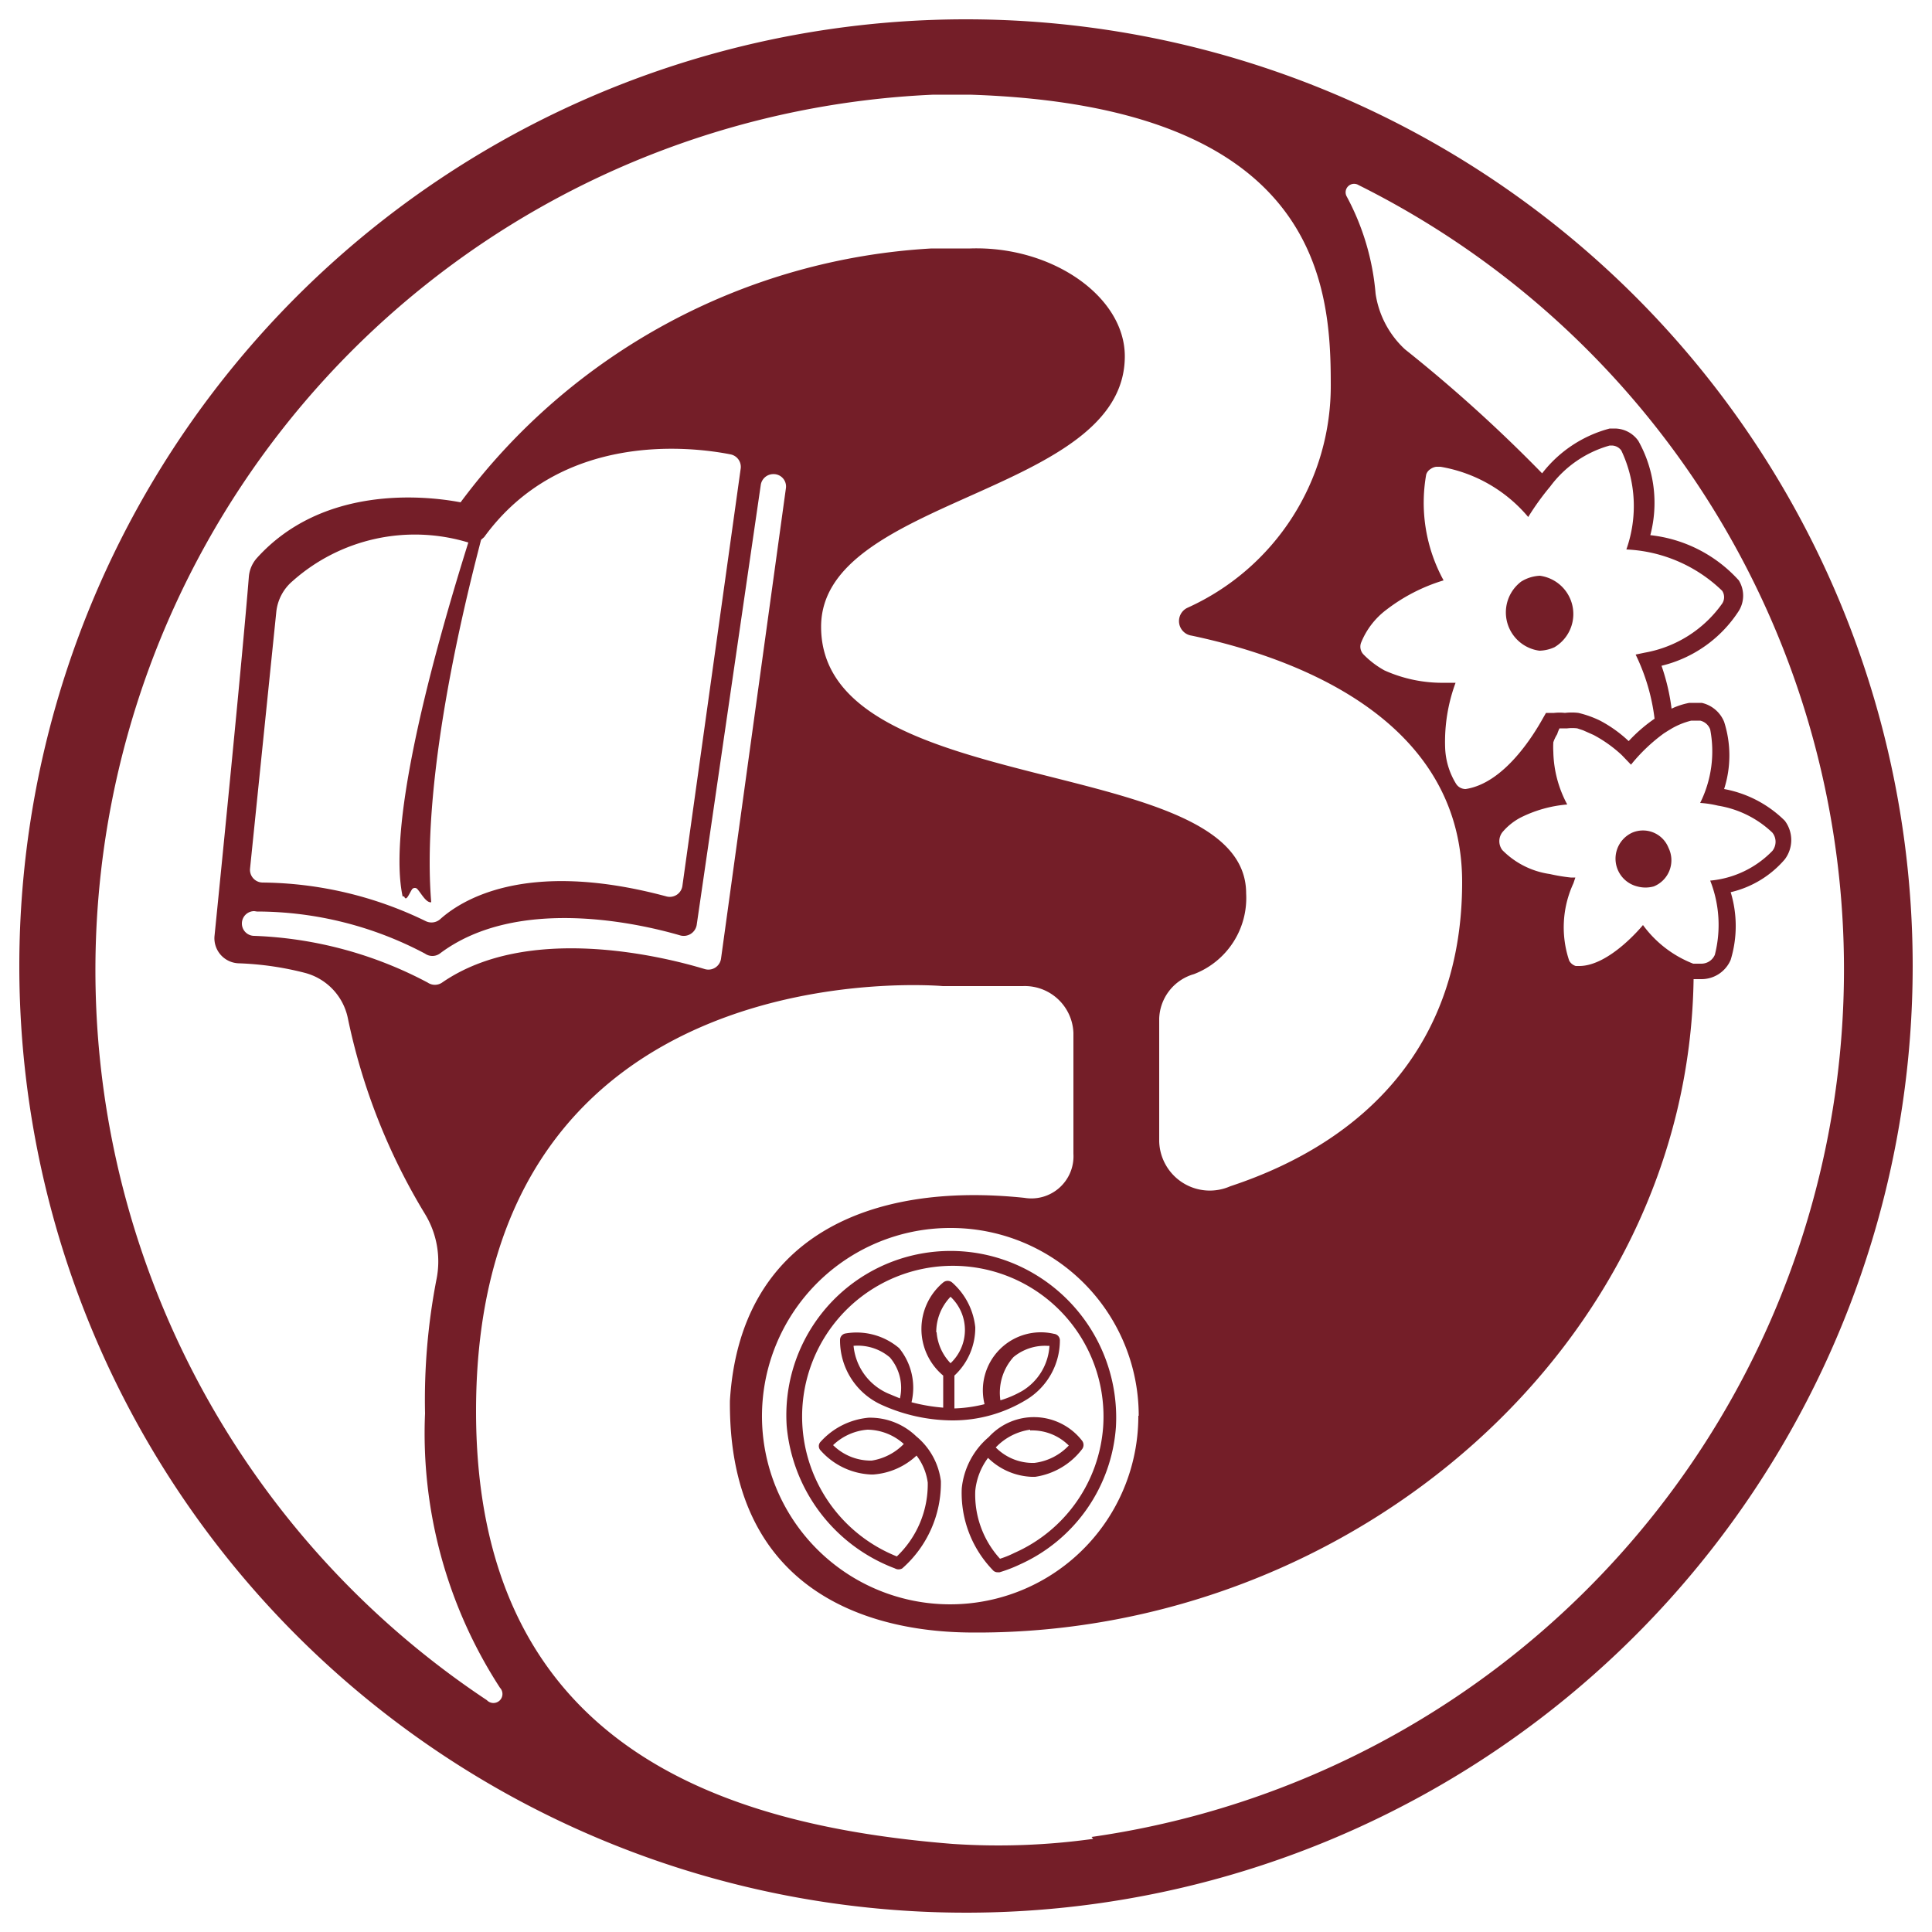 <?xml version="1.0" encoding="utf-8"?><svg xmlns="http://www.w3.org/2000/svg" viewBox="0 0 50 50"><title>iconos supermenu</title><path d="M41.05,18.25h0Z" style="fill:#741e28"/><path d="M42.72,17.13l0-.05h0S42.71,17.12,42.72,17.13Z" style="fill:#741e28"/><path d="M42.72,17.13c.11.33.22.66.31,1A5.47,5.47,0,0,0,42.72,17.13Z" style="fill:#741e28"/><path d="M39.86,14.9a1,1,0,0,0-.49.15,1,1,0,0,0,.47,1.79h0a1,1,0,0,0,.39-.09,1,1,0,0,0-.38-1.85h0" style="fill:#741e28"/><path d="M42.37,22.94a.8.8,0,0,0,.43,0,.73.73,0,0,0,.38-1,.71.71,0,0,0-.94-.39.74.74,0,0,0,.13,1.39Z" style="fill:#741e28"/><path d="M25,.5A24.5,24.5,0,1,0,49.5,25,24.5,24.5,0,0,0,25,.5ZM12.6,44A22.68,22.68,0,0,1,24.16,2.45h.94c9,.29,9.34,4.89,9.34,7.48a6.3,6.3,0,0,1-3.71,5.8.38.38,0,0,0,.11.72c2.37.5,7,2,7,6.38,0,4.19-2.49,6.71-6,7.87A1.31,1.31,0,0,1,30,29.54V26.36a1.24,1.24,0,0,1,.9-1.15,2.11,2.11,0,0,0,1.35-2.09c0-3.67-11-2.37-11-6.9,0-3.37,7.86-3.41,7.86-7,0-1.55-1.89-2.86-4-2.79h0l-1,0A16.33,16.33,0,0,0,11.92,13c-1-.19-3.59-.42-5.27,1.44a.83.83,0,0,0-.21.49c-.17,2.11-.7,7.42-.89,9.31a.65.65,0,0,0,.62.69,7.92,7.92,0,0,1,1.73.25A1.53,1.53,0,0,1,9,26.34a16,16,0,0,0,2,5.08,2.36,2.36,0,0,1,.29,1.72A16.4,16.4,0,0,0,11,36.58a12.09,12.09,0,0,0,1.94,7.1A.23.23,0,0,1,12.6,44ZM36.91,12.28a.26.26,0,0,1,.11-.14.32.32,0,0,1,.15-.06h.11a3.79,3.79,0,0,1,2.27,1.3,6.85,6.85,0,0,1,.57-.79,2.88,2.88,0,0,1,1.54-1.06h.05a.31.31,0,0,1,.25.13,3.36,3.36,0,0,1,.13,2.56,3.81,3.81,0,0,1,2.48,1.07.3.3,0,0,1,0,.33,3.12,3.12,0,0,1-2,1.27l-.24.05a5.22,5.22,0,0,1,.49,1.66,4,4,0,0,0-.67.58,3.35,3.35,0,0,0-.74-.53,2.7,2.7,0,0,0-.56-.2,1.45,1.45,0,0,0-.35,0,1.27,1.27,0,0,0-.28,0l-.21,0h0l-.08.14c-.24.43-1,1.68-2,1.83h0a.29.29,0,0,1-.25-.14,1.91,1.91,0,0,1-.28-.93,4.41,4.41,0,0,1,.27-1.68h-.27a3.65,3.65,0,0,1-1.57-.32,2.34,2.34,0,0,1-.54-.41.29.29,0,0,1-.06-.32,2,2,0,0,1,.65-.84,4.61,4.61,0,0,1,1.48-.76A4.18,4.18,0,0,1,36.91,12.28Zm7.55,8.57a2.65,2.65,0,0,1,1.41.7.38.38,0,0,1,0,.47,2.56,2.56,0,0,1-1.61.77,3.13,3.13,0,0,1,.12,1.92.38.38,0,0,1-.35.23h-.11l-.1,0a2.92,2.92,0,0,1-1.3-1S41.66,25,40.87,25h-.09a.29.29,0,0,1-.17-.14,2.71,2.71,0,0,1,.11-2l.05-.15h-.12a4.56,4.56,0,0,1-.54-.09A2.15,2.15,0,0,1,38.88,22a.38.38,0,0,1,0-.46,1.57,1.57,0,0,1,.47-.38,3.3,3.3,0,0,1,1.21-.34,3,3,0,0,1-.36-1.36,2.17,2.17,0,0,1,0-.25A1,1,0,0,1,40.3,19a.94.94,0,0,1,.06-.15l.2,0a1.09,1.09,0,0,1,.26,0l.15.05h0l.27.12a3.44,3.44,0,0,1,.73.52l.24.25,0,0a4.47,4.47,0,0,1,.85-.81l.11-.07.1-.06a1.94,1.94,0,0,1,.5-.2H44a.36.36,0,0,1,.26.23A3,3,0,0,1,44,20.78,2.67,2.67,0,0,1,44.46,20.85Zm-15,15.79a4.87,4.87,0,1,1-4.86-4.86A4.86,4.86,0,0,1,29.47,36.64Zm-19-13.44c.05.14.12-.05.2-.18a.09.09,0,0,1,.15,0c.09.1.22.35.35.33-.28-3.38,1-8.25,1.29-9.38l.08-.07c2-2.75,5.37-2.34,6.38-2.14a.33.33,0,0,1,.26.36L17.66,22.93a.33.33,0,0,1-.41.27c-3.72-1-5.37.15-5.86.59a.34.34,0,0,1-.37.05,9.83,9.83,0,0,0-4.22-1,.33.33,0,0,1-.33-.35l.68-6.65a1.21,1.21,0,0,1,.42-.8,4.76,4.76,0,0,1,4.55-1h0C11,17.61,10.05,21.48,10.42,23.2Zm-3.81.39A9.3,9.3,0,0,1,11,24.68a.33.33,0,0,0,.38,0c2-1.51,5.17-.78,6.23-.47a.34.34,0,0,0,.42-.27l1.66-11.4a.33.33,0,0,1,.33-.27h0a.32.32,0,0,1,.32.36L18.66,24.81a.33.33,0,0,1-.42.27c-1.12-.34-4.59-1.18-6.8.35a.33.33,0,0,1-.37,0,10.36,10.36,0,0,0-4.49-1.21.32.32,0,0,1,0-.64Zm21.64,24a17.76,17.76,0,0,1-3.64.13c-6-.48-12.33-2.55-12.33-11.2,0-12.09,12.08-11,12.08-11h2.07a1.26,1.26,0,0,1,1.31,1.21v3.13A1.09,1.09,0,0,1,26.51,31c-4-.42-7.36,1-7.62,5.25-.05,6,5.34,6,6.4,6,9.74,0,18.4-7.44,18.54-16.91h.08l.13,0a.82.82,0,0,0,.75-.5,3,3,0,0,0,0-1.75,2.63,2.63,0,0,0,1.4-.85.83.83,0,0,0,0-1,3,3,0,0,0-1.57-.82,2.85,2.85,0,0,0,0-1.74.82.82,0,0,0-.58-.49l-.17,0-.15,0a1.9,1.9,0,0,0-.46.15A5.43,5.43,0,0,0,43,17.23a3.3,3.3,0,0,0,2-1.42.75.75,0,0,0,0-.79,3.61,3.61,0,0,0-2.29-1.17,3.28,3.28,0,0,0-.31-2.44.75.75,0,0,0-.61-.32h-.13a3.26,3.26,0,0,0-1.75,1.16,38.1,38.1,0,0,0-3.55-3.21A2.45,2.45,0,0,1,35.6,7.6a6.43,6.43,0,0,0-.75-2.52.22.22,0,0,1,.31-.29,22.68,22.68,0,0,1-6.91,42.75Z" style="fill:#741e28"/><path d="M26.82,33a4.25,4.25,0,0,0-6.46,3.91,4.35,4.35,0,0,0,2.8,3.68.19.19,0,0,0,.19,0,2.94,2.94,0,0,0,1-2.26,1.79,1.79,0,0,0-.64-1.16,1.72,1.72,0,0,0-1.23-.48,1.9,1.9,0,0,0-1.24.62.16.16,0,0,0,0,.23,1.85,1.85,0,0,0,1.3.62h.06a1.83,1.83,0,0,0,1.12-.49,1.47,1.47,0,0,1,.29.7,2.58,2.58,0,0,1-.8,1.91,3.9,3.9,0,1,1,5.34-3.36,3.87,3.87,0,0,1-2.3,3.27,2.39,2.39,0,0,1-.37.15,2.46,2.46,0,0,1-.64-1.76,1.7,1.7,0,0,1,.33-.85,1.71,1.71,0,0,0,1.13.49h.09A1.87,1.87,0,0,0,28,37.51a.18.18,0,0,0,0-.23,1.58,1.58,0,0,0-2.41-.09,2,2,0,0,0-.7,1.33,2.87,2.87,0,0,0,.8,2.11.16.16,0,0,0,.13.06h.05a3.7,3.7,0,0,0,.52-.2,4.23,4.23,0,0,0,2.49-3.56A4.32,4.32,0,0,0,26.82,33ZM22.56,37.8a1.39,1.39,0,0,1-1-.4,1.45,1.45,0,0,1,.89-.4,1.43,1.43,0,0,1,.94.37l0,0h0A1.48,1.48,0,0,1,22.56,37.8Zm4.1-.78a1.34,1.34,0,0,1,1,.39,1.47,1.47,0,0,1-.89.45,1.35,1.35,0,0,1-1-.4A1.52,1.52,0,0,1,26.66,37Z" style="fill:#741e28"/><path d="M23.27,34.89a1.7,1.7,0,0,0-1.39-.38.17.17,0,0,0-.14.17,1.83,1.83,0,0,0,1.06,1.67l0,0a4.49,4.49,0,0,0,1.83.41,3.65,3.65,0,0,0,1.94-.54l0,0a1.8,1.8,0,0,0,.86-1.53.17.17,0,0,0-.15-.17,1.5,1.5,0,0,0-1.8,1.82,3.66,3.66,0,0,1-.78.11V35.6a1.69,1.69,0,0,0,.54-1.25,1.79,1.79,0,0,0-.6-1.16.18.18,0,0,0-.23,0,1.57,1.57,0,0,0,0,2.41v.83a4.66,4.66,0,0,1-.82-.14A1.62,1.62,0,0,0,23.27,34.89Zm-1.18-.06a1.28,1.28,0,0,1,.94.3,1.21,1.21,0,0,1,.26,1.06h0L23,36.07h0A1.5,1.5,0,0,1,22.09,34.83Zm4.14.29a1.28,1.28,0,0,1,.87-.29h.06A1.46,1.46,0,0,1,26.45,36a2.66,2.66,0,0,1-.56.24A1.38,1.38,0,0,1,26.23,35.12Zm-2-.64a1.32,1.32,0,0,1,.37-.92,1.18,1.18,0,0,1,0,1.72h0A1.3,1.3,0,0,1,24.24,34.48Z" style="fill:#741e28"/></svg>
